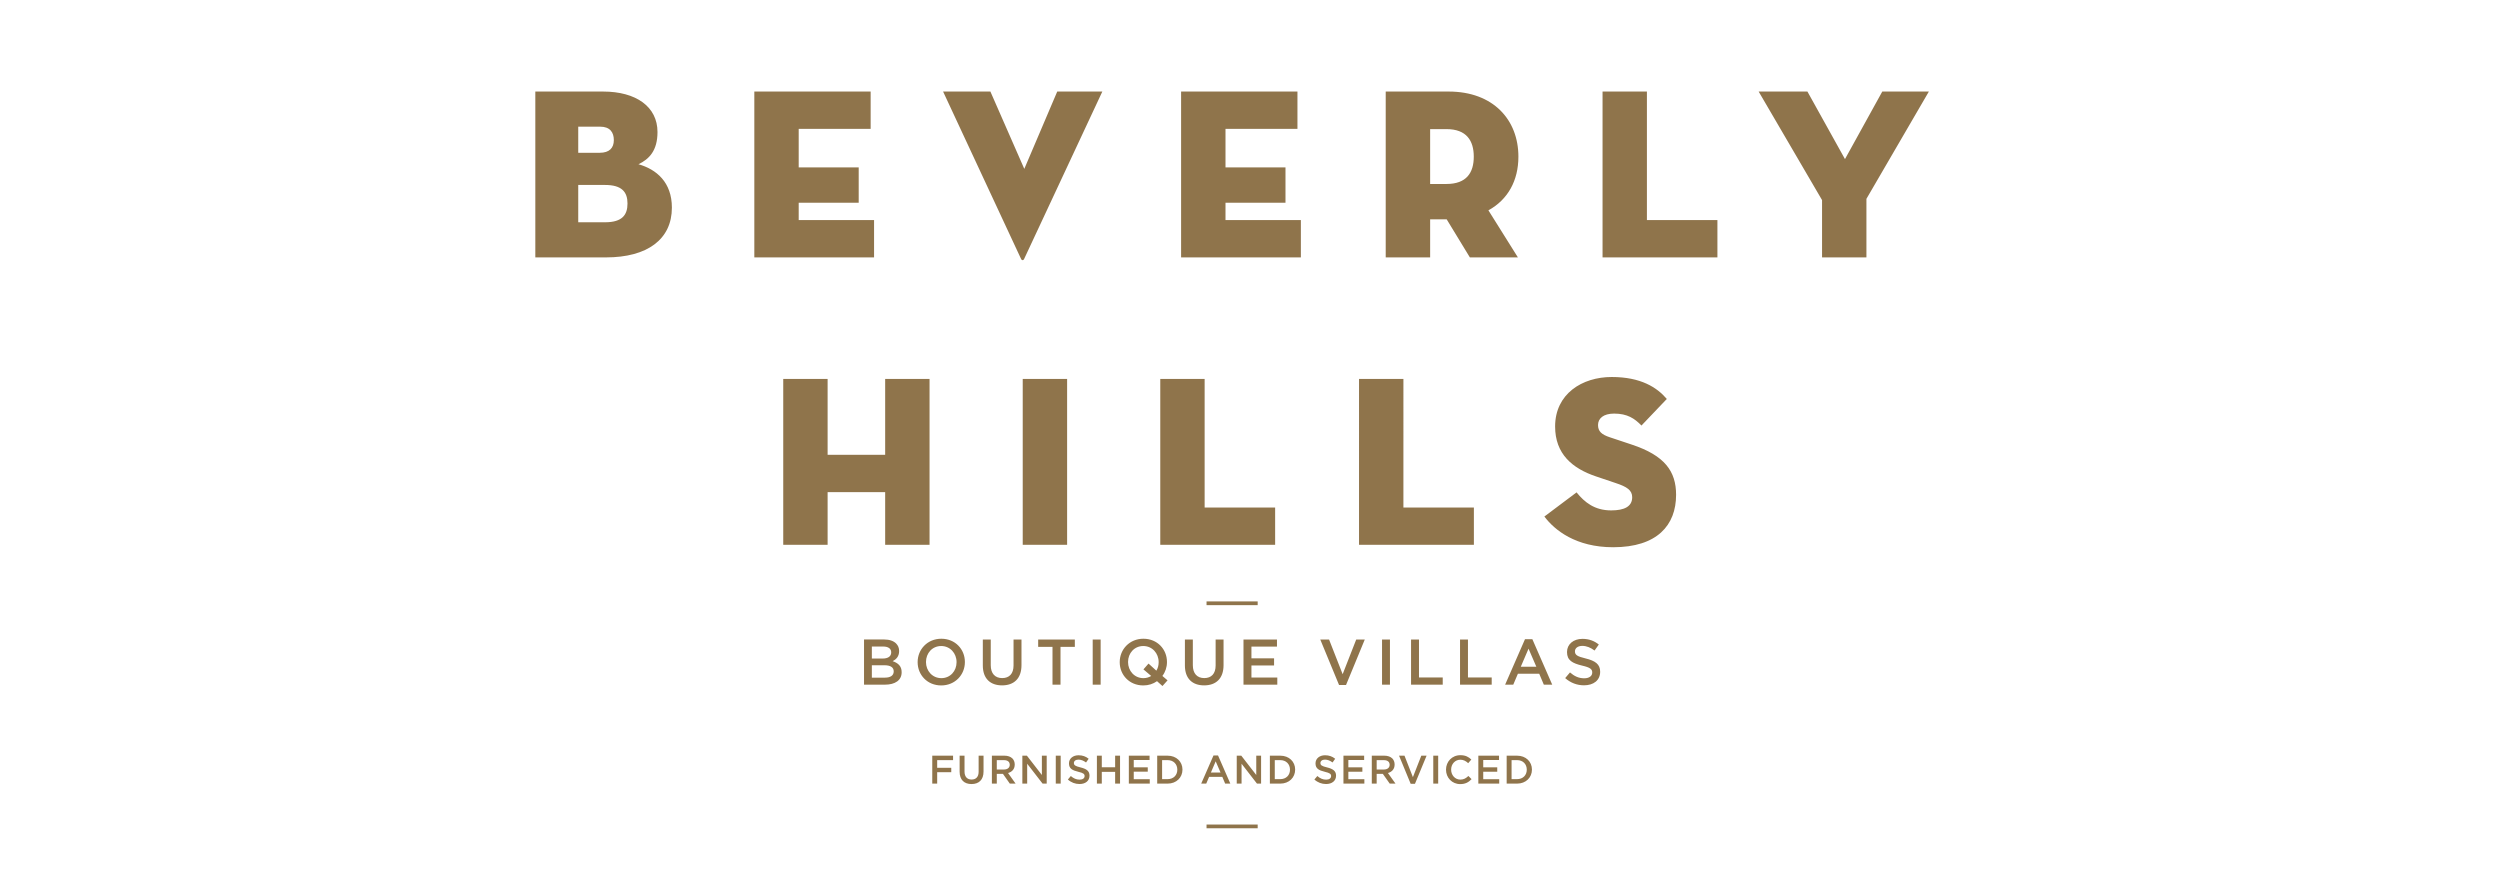 <?xml version="1.0" encoding="utf-8"?>
<!-- Generator: Adobe Illustrator 16.0.0, SVG Export Plug-In . SVG Version: 6.00 Build 0)  -->
<!DOCTYPE svg PUBLIC "-//W3C//DTD SVG 1.1//EN" "http://www.w3.org/Graphics/SVG/1.1/DTD/svg11.dtd">
<svg version="1.1" id="Layer_1" xmlns="http://www.w3.org/2000/svg" xmlns:xlink="http://www.w3.org/1999/xlink" x="0px" y="0px"
	 width="200px" height="70px" viewBox="0 0 200 70" enable-background="new 0 0 200 70" xml:space="preserve">
<rect x="-865.43" y="-147" fill="none" width="1919.996" height="1080"/>
<g>
	<path fill="#8F744B" d="M129.053,43.779c3.511,0,5.034-1.755,5.034-4.193c0-1.875-0.898-3.143-3.553-4.021l-1.755-0.585
		c-0.644-0.215-0.937-0.468-0.937-0.976c0-0.528,0.43-0.917,1.287-0.917c1.054,0,1.64,0.389,2.187,0.956l2.029-2.127
		c-0.782-0.917-2.07-1.756-4.409-1.756c-2.363,0-4.527,1.347-4.527,3.961c0,2.186,1.365,3.355,3.297,4l1.561,0.527
		c0.878,0.291,1.308,0.566,1.308,1.131c0,0.742-0.623,1.053-1.679,1.053c-1.326,0-2.127-0.643-2.771-1.442l-2.575,1.932
		C124.37,42.414,126.067,43.779,129.053,43.779 M108.723,43.583h9.188V40.6h-5.638V30.317h-3.551V43.583z M92.822,43.583h9.189V40.6
		h-5.64V30.317h-3.549V43.583z M81.818,43.583h3.551V30.317h-3.551V43.583z M70.813,36.385h-4.604v-6.068h-3.55v13.266h3.55v-4.214
		h4.604v4.214h3.551V30.317h-3.551V36.385z"/>
	<path fill="#8F744B" d="M145.764,16.007v4.584h3.55v-4.684l4.996-8.584h-3.727l-2.985,5.405l-3.005-5.405h-3.902L145.764,16.007z
		 M128.205,20.592h9.188v-2.985h-5.64V7.324h-3.549V20.592z M114.411,14.718v-4.389h1.306c1.6,0,2.185,0.917,2.185,2.205
		c0,1.288-0.585,2.184-2.185,2.184H114.411z M119.073,16.827c1.561-0.86,2.399-2.382,2.399-4.293c0-2.946-2.009-5.21-5.58-5.21
		h-5.035v13.268h3.554v-3.044h1.324l1.854,3.044h3.843L119.073,16.827z M94.489,20.592h9.581v-2.985h-6.03v-1.386h4.799v-2.83
		h-4.799v-3.083h5.756V7.324h-9.308V20.592z M88.187,7.324h-3.608l-2.635,6.186l-2.712-6.186h-3.785l6.245,13.405
		c0.057,0.116,0.175,0.116,0.232,0L88.187,7.324z M60.346,20.592h9.579v-2.985h-6.029v-1.386h4.8v-2.83h-4.8v-3.083h5.756V7.324
		h-9.306V20.592z M46.259,17.782v-2.985h2.146c1.347,0,1.795,0.566,1.795,1.483s-0.428,1.502-1.795,1.502H46.259z M46.259,12.222
		v-2.088h1.756c0.78,0,1.092,0.448,1.092,1.074c0,0.624-0.351,1.015-1.131,1.015H46.259z M42.826,20.592h5.658
		c3.297,0,5.267-1.444,5.267-3.981c0-2.028-1.229-3.063-2.673-3.472c0.859-0.41,1.522-1.092,1.522-2.576
		c0-2.029-1.716-3.239-4.35-3.239h-5.424V20.592z"/>
</g>
<g>
	<rect x="96.523" y="48.113" fill="#8F744B" width="4.091" height="0.299"/>
	<g>
		<path fill="#8F744B" d="M126.722,54.825c0.761,0,1.291-0.402,1.291-1.079v-0.01c0-0.6-0.396-0.873-1.161-1.06
			c-0.691-0.165-0.856-0.288-0.856-0.567V52.1c0-0.237,0.217-0.429,0.589-0.429c0.33,0,0.655,0.129,0.98,0.372l0.34-0.48
			c-0.366-0.294-0.785-0.454-1.312-0.454c-0.716,0-1.232,0.429-1.232,1.048v0.011c0,0.665,0.435,0.893,1.203,1.079
			c0.669,0.154,0.814,0.294,0.814,0.552v0.01c0,0.274-0.248,0.455-0.641,0.455c-0.447,0-0.793-0.171-1.139-0.47l-0.384,0.454
			C125.649,54.634,126.172,54.825,126.722,54.825 M121.663,53.338l0.62-1.444l0.624,1.444H121.663z M120.41,54.773h0.651l0.37-0.872
			h1.708l0.367,0.872h0.672l-1.59-3.639H122L120.41,54.773z M116.803,54.773h2.533v-0.578h-1.899V51.16h-0.634V54.773z
			 M112.884,54.773h2.534v-0.578h-1.899V51.16h-0.635V54.773z M110.563,54.773h0.633V51.16h-0.633V54.773z M107.124,54.8h0.558
			l1.501-3.64h-0.685l-1.086,2.776l-1.088-2.776h-0.703L107.124,54.8z M99.479,54.773h2.705v-0.568h-2.069v-0.97h1.811v-0.568
			h-1.811v-0.939h2.043V51.16h-2.679V54.773z M96.331,54.83c0.944,0,1.553-0.542,1.553-1.62v-2.05H97.25v2.08
			c0,0.665-0.346,1.007-0.908,1.007c-0.568,0-0.915-0.361-0.915-1.032V51.16h-0.634v2.08C94.792,54.288,95.391,54.83,96.331,54.83
			 M91.474,54.252c-0.718,0-1.23-0.583-1.23-1.285v-0.01c0-0.702,0.502-1.275,1.219-1.275c0.718,0,1.229,0.583,1.229,1.285v0.011
			c0,0.253-0.062,0.484-0.185,0.676l-0.625-0.568l-0.407,0.465l0.619,0.526C91.922,54.185,91.71,54.252,91.474,54.252
			 M92.997,54.882l0.407-0.454l-0.413-0.352c0.237-0.314,0.367-0.701,0.367-1.109v-0.01c0-1.018-0.775-1.858-1.884-1.858
			c-1.11,0-1.896,0.852-1.896,1.868v0.011c0,1.017,0.775,1.857,1.884,1.857c0.423,0,0.795-0.123,1.1-0.341L92.997,54.882z
			 M87.416,54.773h0.636V51.16h-0.636V54.773z M84.2,54.773h0.641v-3.024h1.146V51.16h-2.933v0.589H84.2V54.773z M80.165,54.83
			c0.944,0,1.554-0.542,1.554-1.62v-2.05h-0.636v2.08c0,0.665-0.346,1.007-0.908,1.007c-0.568,0-0.915-0.361-0.915-1.032V51.16
			h-0.634v2.08C78.626,54.288,79.225,54.83,80.165,54.83 M75.308,54.252c-0.718,0-1.229-0.583-1.229-1.285v-0.01
			c0-0.702,0.5-1.275,1.217-1.275c0.718,0,1.229,0.583,1.229,1.285v0.011C76.525,53.68,76.024,54.252,75.308,54.252 M75.296,54.835
			c1.11,0,1.895-0.852,1.895-1.868v-0.01c0-1.018-0.775-1.858-1.884-1.858c-1.11,0-1.896,0.852-1.896,1.868v0.011
			C73.412,53.994,74.187,54.835,75.296,54.835 M69.748,54.211V53.22h1.007c0.5,0,0.742,0.181,0.742,0.485v0.01
			c0,0.326-0.263,0.496-0.697,0.496H69.748z M69.748,52.683v-0.96h0.913c0.408,0,0.635,0.176,0.635,0.46v0.01
			c0,0.331-0.274,0.49-0.681,0.49H69.748z M69.123,54.773h1.673c0.805,0,1.336-0.346,1.336-0.991v-0.011
			c0-0.49-0.294-0.732-0.718-0.877c0.269-0.14,0.516-0.371,0.516-0.805v-0.012c0-0.241-0.083-0.438-0.242-0.599
			c-0.208-0.206-0.532-0.319-0.945-0.319h-1.621V54.773z"/>
		<path fill="#8F744B" d="M120.926,62.331v-1.521h0.441c0.47,0,0.775,0.323,0.775,0.761v0.006c0,0.438-0.306,0.754-0.775,0.754
			H120.926z M120.533,62.689h0.834c0.702,0,1.188-0.488,1.188-1.118v-0.007c0-0.629-0.485-1.11-1.188-1.11h-0.834V62.689z
			 M118.266,62.689h1.672v-0.352h-1.279v-0.601h1.121v-0.352h-1.121v-0.582h1.264v-0.35h-1.656V62.689z M116.818,62.728
			c0.417,0,0.674-0.153,0.907-0.396l-0.254-0.255c-0.191,0.179-0.365,0.291-0.642,0.291c-0.429,0-0.738-0.358-0.738-0.796v-0.007
			c0-0.438,0.31-0.788,0.738-0.788c0.256,0,0.447,0.111,0.626,0.277l0.252-0.291c-0.214-0.204-0.462-0.348-0.874-0.348
			c-0.678,0-1.152,0.521-1.152,1.156v0.006C115.682,62.22,116.165,62.728,116.818,62.728 M114.662,62.689h0.393v-2.235h-0.393
			V62.689z M112.854,62.705h0.343l0.93-2.251h-0.423l-0.672,1.718l-0.673-1.718h-0.435L112.854,62.705z M110.134,61.562v-0.751
			h0.573c0.29,0,0.464,0.132,0.464,0.371v0.006c0,0.228-0.181,0.374-0.461,0.374H110.134z M109.742,62.689h0.392V61.91h0.493
			l0.551,0.779h0.462l-0.604-0.847c0.314-0.09,0.533-0.31,0.533-0.678v-0.006c0-0.194-0.065-0.361-0.184-0.482
			c-0.145-0.141-0.365-0.223-0.646-0.223h-0.996V62.689z M107.475,62.689h1.674v-0.352h-1.281v-0.601h1.121v-0.352h-1.121v-0.582
			h1.264v-0.35h-1.656V62.689z M106.085,62.722c0.469,0,0.799-0.249,0.799-0.668v-0.007c0-0.37-0.248-0.539-0.719-0.654
			c-0.429-0.103-0.531-0.18-0.531-0.353v-0.005c0-0.147,0.135-0.266,0.365-0.266c0.204,0,0.405,0.08,0.605,0.229l0.21-0.297
			c-0.226-0.183-0.483-0.28-0.81-0.28c-0.444,0-0.763,0.265-0.763,0.647v0.007c0,0.411,0.268,0.553,0.743,0.668
			c0.414,0.096,0.504,0.182,0.504,0.342v0.006c0,0.169-0.152,0.281-0.395,0.281c-0.278,0-0.493-0.105-0.707-0.29l-0.235,0.28
			C105.421,62.604,105.742,62.722,106.085,62.722 M101.982,62.331v-1.521h0.441c0.47,0,0.776,0.323,0.776,0.761v0.006
			c0,0.438-0.307,0.754-0.776,0.754H101.982z M101.59,62.689h0.834c0.703,0,1.188-0.488,1.188-1.118v-0.007
			c0-0.629-0.485-1.11-1.188-1.11h-0.834V62.689z M98.939,62.689h0.386v-1.591l1.233,1.591h0.329v-2.235h-0.386v1.545l-1.198-1.545
			h-0.364V62.689z M96.872,61.802l0.383-0.896l0.387,0.896H96.872z M96.096,62.689h0.403l0.229-0.54h1.057l0.227,0.54h0.415
			l-0.984-2.252H97.08L96.096,62.689z M92.968,62.331v-1.521h0.441c0.47,0,0.776,0.323,0.776,0.761v0.006
			c0,0.438-0.307,0.754-0.776,0.754H92.968z M92.576,62.689h0.833c0.703,0,1.188-0.488,1.188-1.118v-0.007
			c0-0.629-0.485-1.11-1.188-1.11h-0.833V62.689z M90.307,62.689h1.674v-0.352H90.7v-0.601h1.121v-0.352H90.7v-0.582h1.265v-0.35
			h-1.658V62.689z M87.752,62.689h0.392v-0.942h1.067v0.942h0.393v-2.235h-0.393v0.929h-1.067v-0.929h-0.392V62.689z M86.362,62.722
			c0.47,0,0.798-0.249,0.798-0.668v-0.007c0-0.37-0.245-0.539-0.718-0.654c-0.428-0.103-0.53-0.18-0.53-0.353v-0.005
			c0-0.147,0.134-0.266,0.364-0.266c0.205,0,0.406,0.08,0.607,0.229l0.21-0.297c-0.226-0.183-0.485-0.28-0.811-0.28
			c-0.444,0-0.763,0.265-0.763,0.647v0.007c0,0.411,0.268,0.553,0.744,0.668c0.416,0.096,0.505,0.182,0.505,0.342v0.006
			c0,0.169-0.153,0.281-0.396,0.281c-0.278,0-0.492-0.105-0.706-0.29l-0.236,0.28C85.698,62.604,86.021,62.722,86.362,62.722
			 M84.462,62.689h0.393v-2.235h-0.393V62.689z M81.788,62.689h0.386v-1.591l1.233,1.591h0.329v-2.235H83.35v1.545l-1.198-1.545
			h-0.364V62.689z M79.743,61.562v-0.751h0.572c0.291,0,0.464,0.132,0.464,0.371v0.006c0,0.228-0.18,0.374-0.461,0.374H79.743z
			 M79.351,62.689h0.393V61.91h0.492l0.549,0.779h0.463l-0.603-0.847c0.313-0.09,0.533-0.31,0.533-0.678v-0.006
			c0-0.194-0.067-0.361-0.185-0.482c-0.144-0.141-0.364-0.223-0.646-0.223h-0.996V62.689z M77.721,62.724
			c0.585,0,0.962-0.335,0.962-1.002v-1.268H78.29v1.286c0,0.412-0.214,0.623-0.563,0.623c-0.352,0-0.565-0.224-0.565-0.639v-1.271
			H76.77v1.286C76.77,62.389,77.14,62.724,77.721,62.724 M74.581,62.689h0.393v-0.911h1.127v-0.356h-1.127v-0.611h1.271v-0.356
			h-1.664V62.689z"/>
	</g>
	<rect x="96.523" y="65.963" fill="#8F744B" width="4.091" height="0.298"/>
</g>
</svg>
